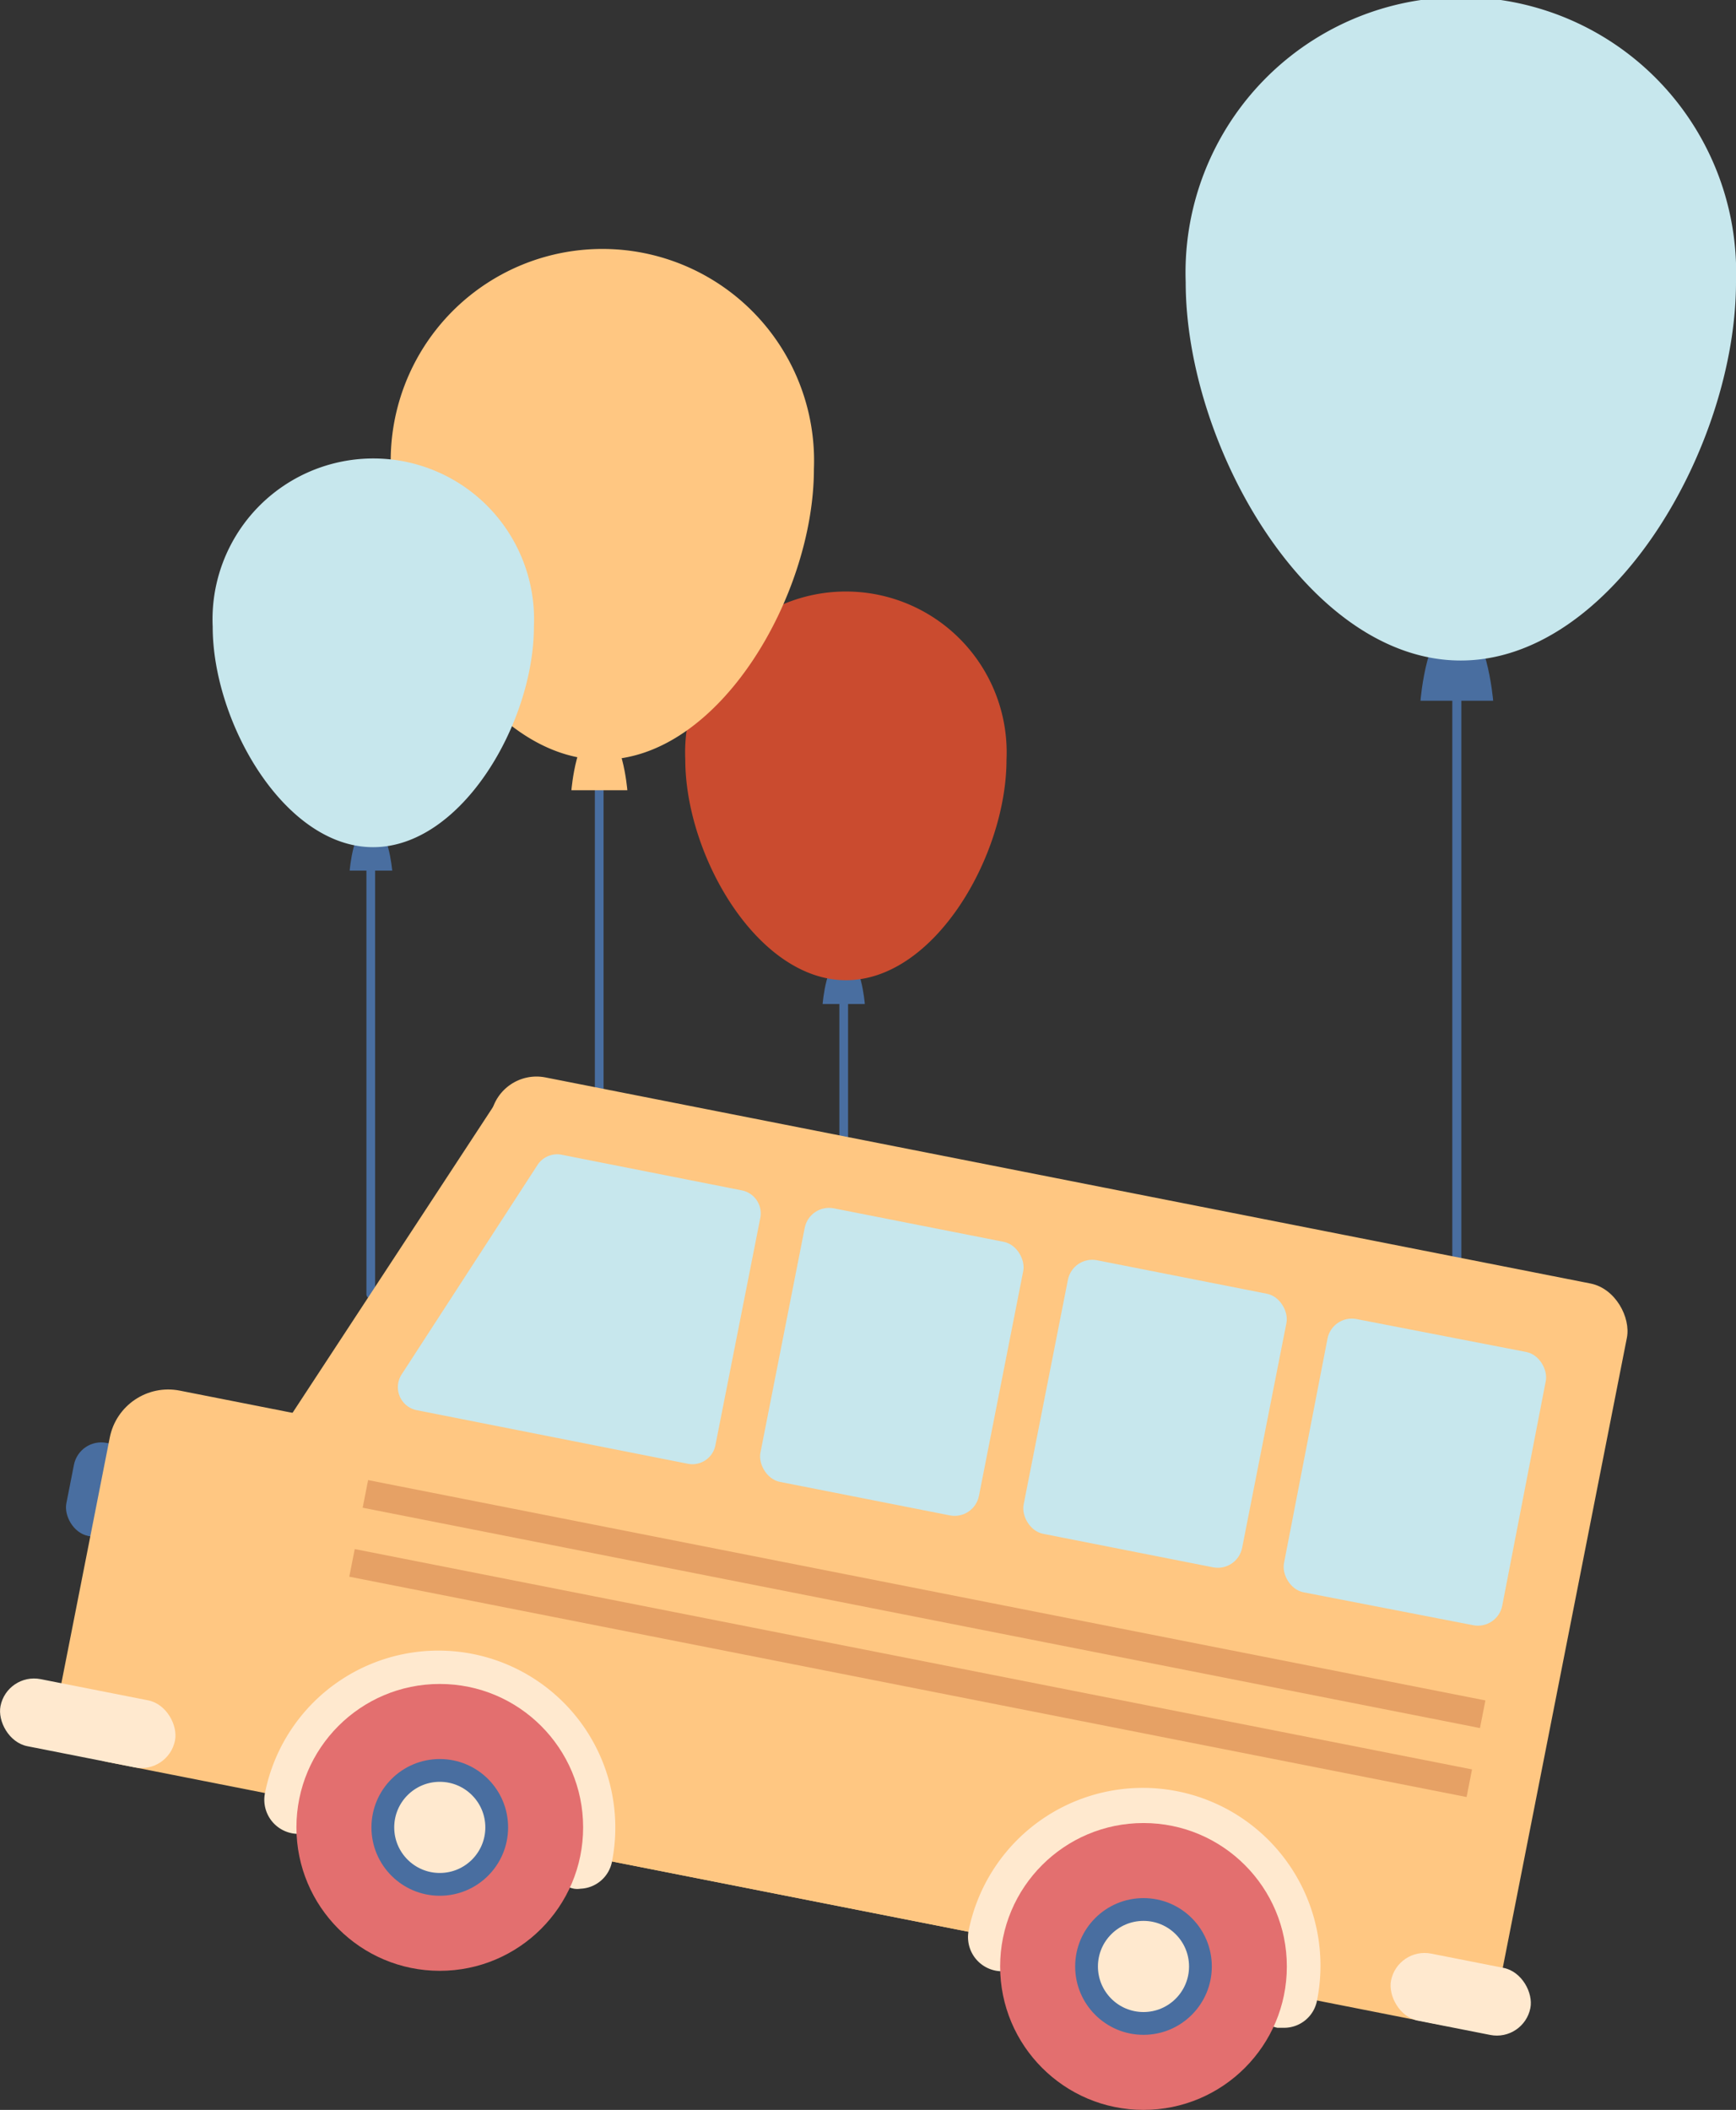  <svg xmlns="http://www.w3.org/2000/svg" viewBox="0 0 51.83 62.96" width="100%" style="vertical-align: middle; max-width: 100%;">
   <rect x="0" y="0" width="51.83" height="62.96" fill="#333333" stroke="none"/>
   <g>
    <g>
     <path d="M25.19,42.72a.13.13,0,0,1-.13-.13v-14a.13.13,0,0,1,.26,0v14A.13.13,0,0,1,25.19,42.72Z" fill="rgb(73,110,160)">
     </path>
     <path d="M25.19,28.55c-.52,0-.63,1.41-.63,1.41h1.26S25.71,28.55,25.19,28.55Z" fill="rgb(73,110,160)">
     </path>
     <path d="M30.05,22.67c0,2.85-2.14,6.58-4.79,6.58s-4.8-3.73-4.8-6.58a4.8,4.8,0,1,1,9.59,0Z" fill="rgb(202,75,47)">
     </path>
     <path d="M17.89,40.34a.12.12,0,0,1-.13-.12V21.73a.13.13,0,1,1,.26,0V40.22A.12.12,0,0,1,17.89,40.34Z" fill="rgb(73,110,160)">
     </path>
     <path d="M17.89,21.73c-.68,0-.83,1.85-.83,1.85h1.67S18.58,21.73,17.89,21.73Z" fill="rgb(255, 199, 130)">
     </path>
     <path d="M24.3,14c0,3.76-2.83,8.67-6.32,8.67S11.67,17.74,11.67,14A6.32,6.32,0,1,1,24.3,14Z" fill="rgb(255, 199, 130)">
     </path>
     <path d="M11.07,38.75a.13.13,0,0,1-.13-.13v-14a.13.13,0,0,1,.26,0v14A.13.13,0,0,1,11.07,38.75Z" fill="rgb(73,110,160)">
     </path>
     <path d="M11.07,24.58c-.52,0-.63,1.4-.63,1.4h1.27S11.59,24.58,11.07,24.58Z" fill="rgb(73,110,160)">
     </path>
     <path d="M15.94,18.7c0,2.85-2.15,6.58-4.8,6.58S6.35,21.55,6.35,18.7a4.8,4.8,0,1,1,9.59,0Z" fill="rgb(199, 231, 237)">
     </path>
     <path d="M43.49,42.7a.13.13,0,0,1-.13-.13V18.51a.13.13,0,0,1,.13-.13.13.13,0,0,1,.14.13V42.57A.13.13,0,0,1,43.49,42.7Z" fill="rgb(73,110,160)">
     </path>
     <path d="M43.49,18.51c-.89,0-1.08,2.4-1.08,2.4h2.17S44.38,18.51,43.49,18.51Z" fill="rgb(73,110,160)">
     </path>
     <path d="M51.83,8.42c0,4.89-3.68,11.29-8.22,11.29S35.4,13.31,35.4,8.42a8.22,8.22,0,1,1,16.43,0Z" fill="rgb(199, 231, 237)">
     </path>
     <rect x="2.07" y="43.08" width="2.17" height="2.83" rx="0.83" transform="translate(-2.35 88.76) rotate(-168.85)" fill="rgb(73,110,160)">
     </rect>
     <rect x="12.41" y="35.01" width="34.56" height="22.57" rx="1.38" transform="translate(49.88 97.46) rotate(-168.85)" fill="rgb(255, 199, 130)">
     </rect>
     <rect x="2.2" y="44.39" width="34.56" height="11.29" rx="1.78" transform="translate(28.92 102.89) rotate(-168.85)" fill="rgb(255, 199, 130)">
     </rect>
     <polygon points="14.99 32.62 6.74 45.2 12.29 46.29 14.99 32.62" fill="rgb(255, 199, 130)">
     </polygon>
     <rect x="41.49" y="58.49" width="4.24" height="2.04" rx="1.02" transform="translate(74.89 126.33) rotate(-168.85)" fill="rgb(255, 233, 207)">
     </rect>
     <rect x="-0.03" y="50.41" width="5.31" height="2.04" rx="1.02" transform="translate(-4.75 102.39) rotate(-168.85)" fill="rgb(255, 233, 207)">
     </rect>
     <path d="M38.34,60.51l-.2,0a1,1,0,0,1-.78-1.18A3.28,3.28,0,1,0,30.92,58a1,1,0,1,1-2-.39A5.29,5.29,0,0,1,39.32,59.7,1,1,0,0,1,38.34,60.51Z" fill="rgb(255, 233, 207)">
     </path>
     <circle cx="34.14" cy="58.68" r="4.28" fill="rgb(227, 111, 111)">
     </circle>
     <circle cx="34.14" cy="58.68" r="2.04" fill="rgb(73,110,160)">
     </circle>
     <circle cx="34.14" cy="58.68" r="1.36" fill="rgb(255, 233, 207)">
     </circle>
     <path d="M17.33,56.36a.62.62,0,0,1-.19,0,1,1,0,0,1-.79-1.17A3.28,3.28,0,1,0,9.91,53.9a1,1,0,1,1-2-.39,5.28,5.28,0,1,1,10.36,2.05A1,1,0,0,1,17.33,56.36Z" fill="rgb(255, 233, 207)">
     </path>
     <circle cx="13.13" cy="54.53" r="4.28" fill="rgb(227, 111, 111)">
     </circle>
     <circle cx="13.13" cy="54.53" r="2.04" fill="rgb(73,110,160)">
     </circle>
     <circle cx="13.13" cy="54.53" r="1.36" fill="rgb(255, 233, 207)">
     </circle>
     <rect x="39.02" y="39.58" width="6.65" height="8.32" rx="0.74" transform="matrix(-0.98, -0.19, 0.19, -0.98, 75.43, 94.84)" fill="rgb(199, 231, 237)">
     </rect>
     <rect x="31.16" y="38.03" width="6.65" height="8.32" rx="0.74" transform="translate(60.16 90.25) rotate(-168.85)" fill="rgb(199, 231, 237)">
     </rect>
     <rect x="23.3" y="36.48" width="6.65" height="8.32" rx="0.74" transform="translate(44.89 85.66) rotate(-168.85)" fill="rgb(199, 231, 237)">
     </rect>
     <path d="M12.44,42.08l8.1,1.6a.7.7,0,0,0,.82-.56l1.34-6.78a.7.7,0,0,0-.56-.82l-5.36-1.06a.7.7,0,0,0-.73.3L12,41A.7.7,0,0,0,12.44,42.08Z" fill="rgb(199, 231, 237)">
     </path>
     <rect x="10.6" y="47.45" width="34" height="0.84" transform="translate(45.41 100.17) rotate(-168.85)" fill="rgb(230, 161, 101)">
     </rect>
     <rect x="10.19" y="49.51" width="34" height="0.84" transform="translate(44.21 104.17) rotate(-168.85)" fill="rgb(230, 161, 101)">
     </rect>
    </g>
   </g>
  </svg>
